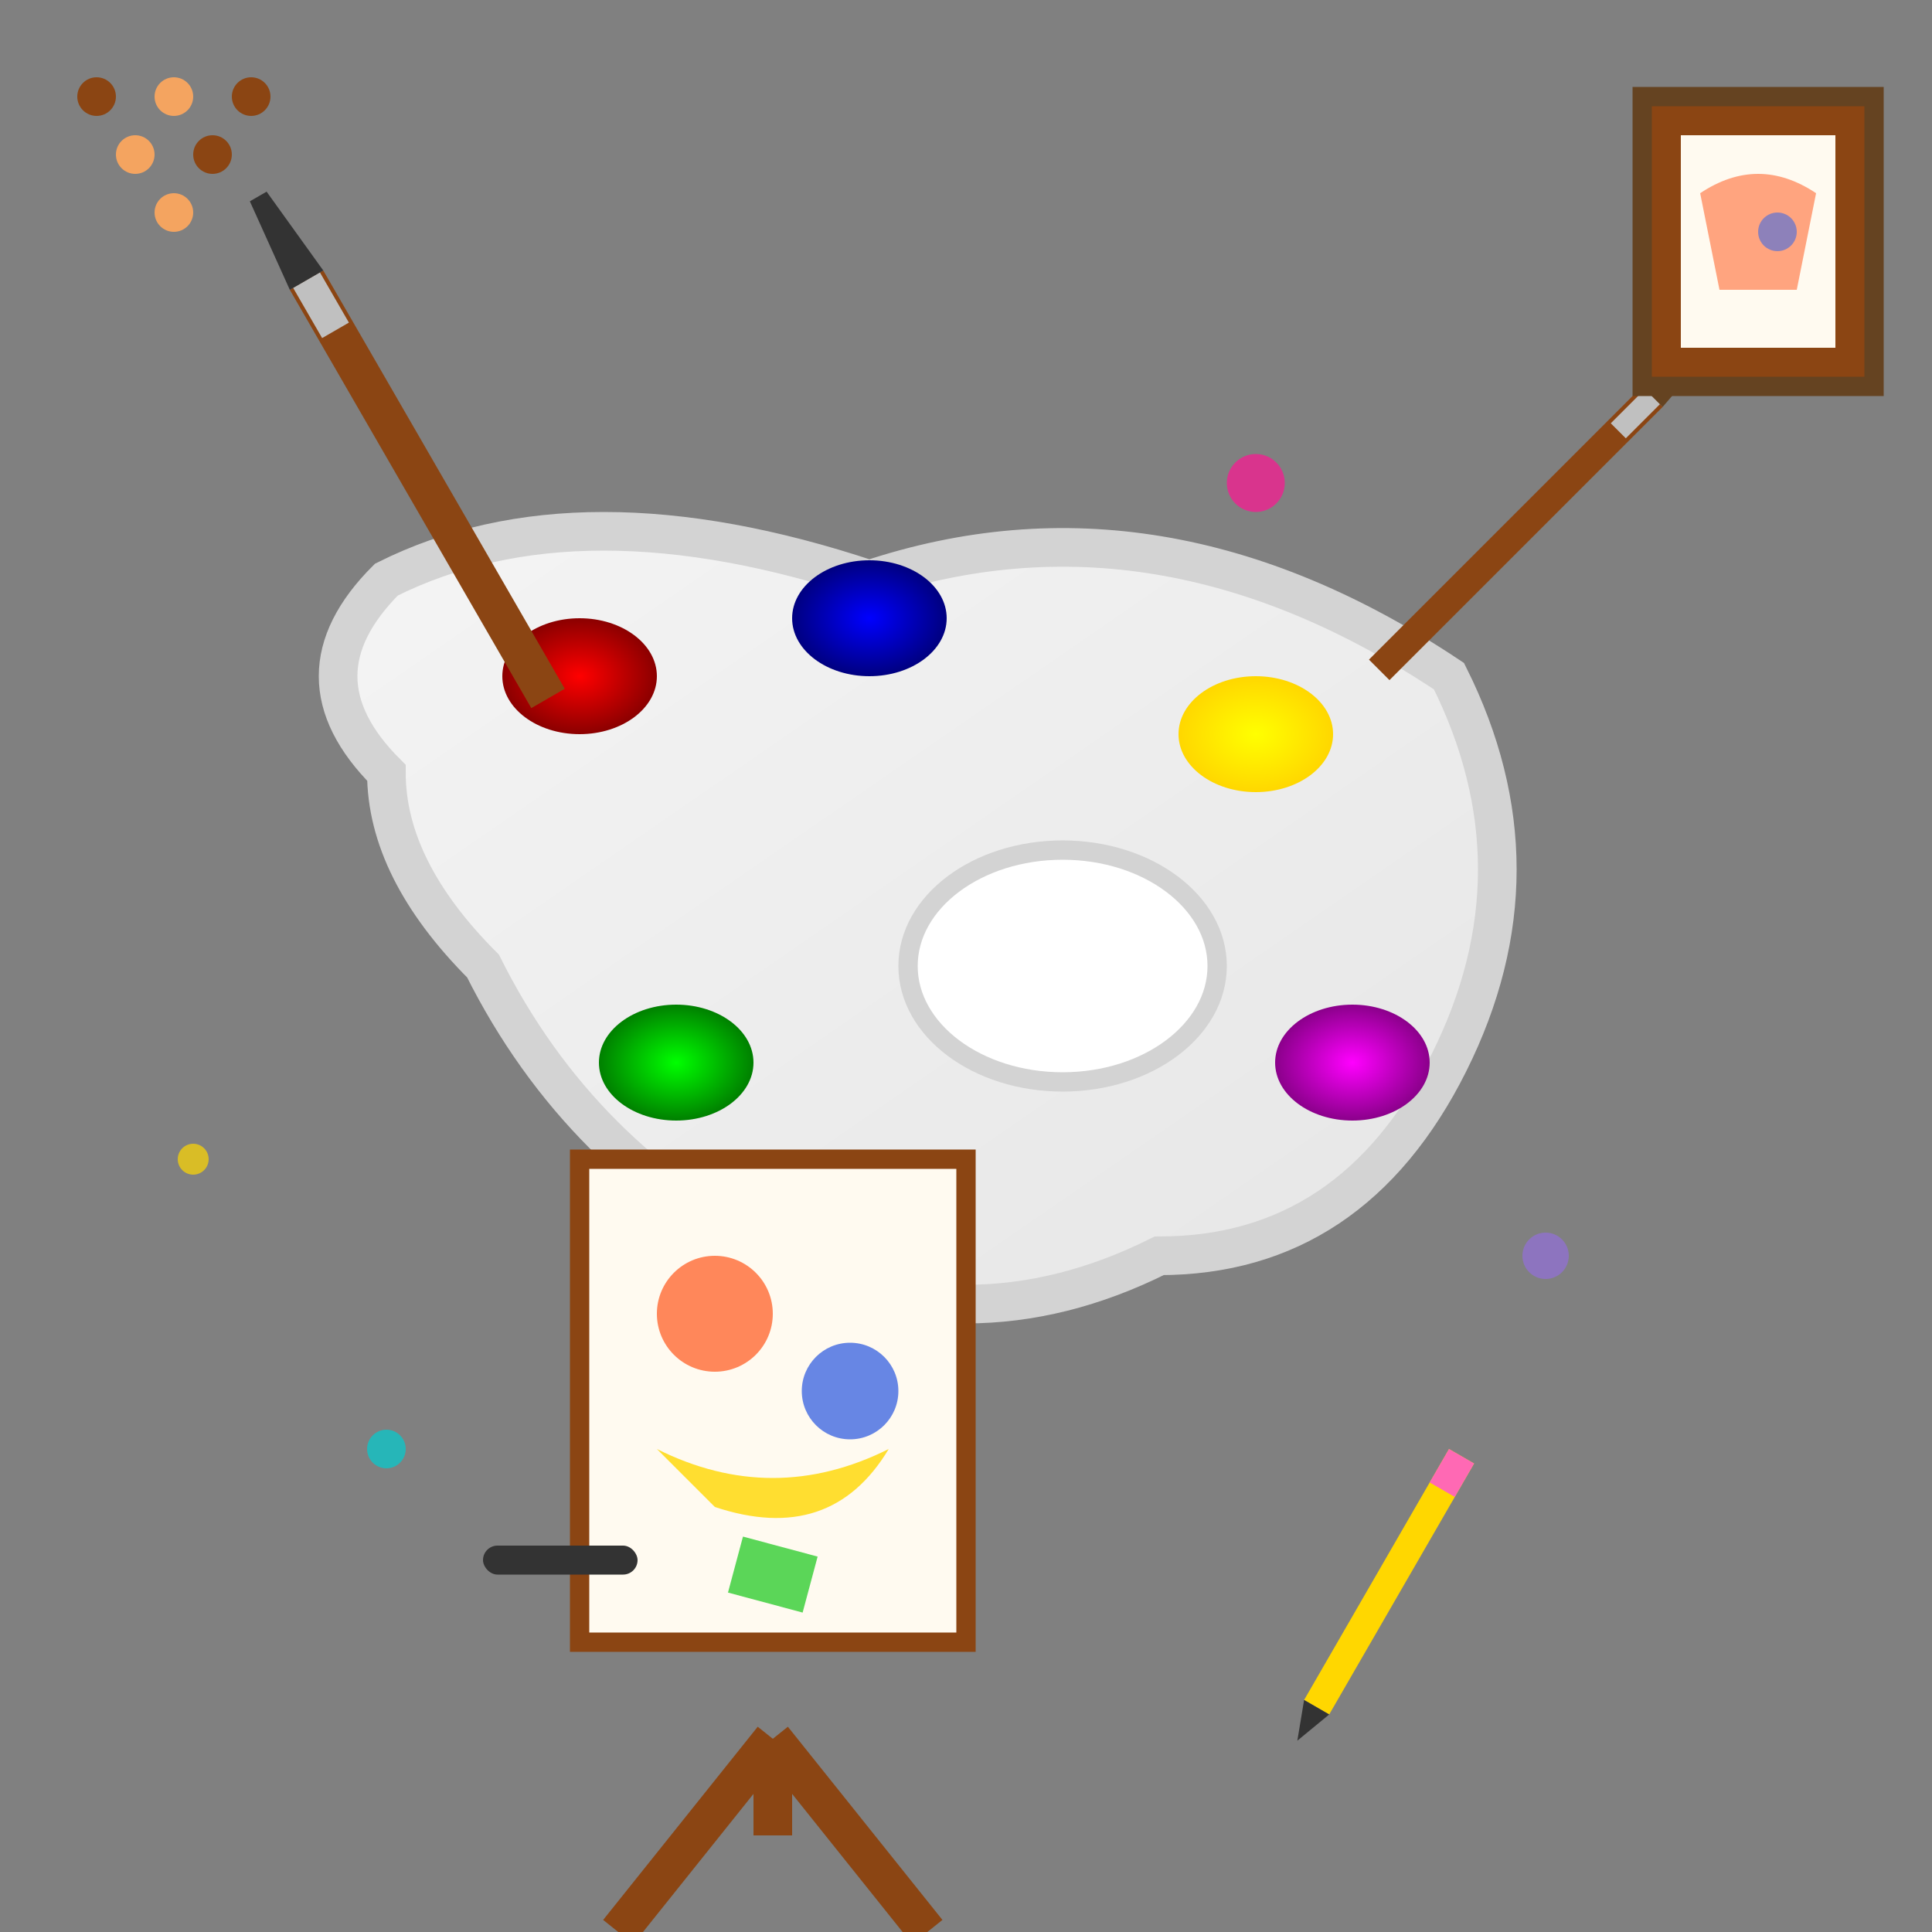<svg xmlns="http://www.w3.org/2000/svg" viewBox="0 0 100 100" width="100" height="100">
  <rect x="0" y="0" width="100" height="100" fill="#808080" stroke="none"/>
  <defs>
    <linearGradient id="paletteGradient" x1="0%" y1="0%" x2="100%" y2="100%">
      <stop offset="0%" style="stop-color:#F5F5F5;stop-opacity:1" />
      <stop offset="100%" style="stop-color:#E5E5E5;stop-opacity:1" />
    </linearGradient>
    <radialGradient id="paintGradient1" cx="50%" cy="50%" r="50%">
      <stop offset="0%" style="stop-color:#FF0000;stop-opacity:1" />
      <stop offset="100%" style="stop-color:#8B0000;stop-opacity:1" />
    </radialGradient>
    <radialGradient id="paintGradient2" cx="50%" cy="50%" r="50%">
      <stop offset="0%" style="stop-color:#0000FF;stop-opacity:1" />
      <stop offset="100%" style="stop-color:#000080;stop-opacity:1" />
    </radialGradient>
    <radialGradient id="paintGradient3" cx="50%" cy="50%" r="50%">
      <stop offset="0%" style="stop-color:#FFFF00;stop-opacity:1" />
      <stop offset="100%" style="stop-color:#FFD700;stop-opacity:1" />
    </radialGradient>
    <radialGradient id="paintGradient4" cx="50%" cy="50%" r="50%">
      <stop offset="0%" style="stop-color:#00FF00;stop-opacity:1" />
      <stop offset="100%" style="stop-color:#008000;stop-opacity:1" />
    </radialGradient>
    <radialGradient id="paintGradient5" cx="50%" cy="50%" r="50%">
      <stop offset="0%" style="stop-color:#FF00FF;stop-opacity:1" />
      <stop offset="100%" style="stop-color:#8B008B;stop-opacity:1" />
    </radialGradient>
  </defs>
  
  <!-- Artist palette -->
  <path d="M20 40 Q15 35 20 30 Q30 25 45 30 Q60 25 75 35 Q80 45 75 55 Q70 65 60 65 Q50 70 40 65 Q30 60 25 50 Q20 45 20 40 Z" 
        fill="url(#paletteGradient)" stroke="#D3D3D3" stroke-width="2"/>
  
  <!-- Thumb hole in palette -->
  <ellipse cx="55" cy="50" rx="8" ry="6" fill="#fff" stroke="#D3D3D3" stroke-width="1"/>
  
  <!-- Paint dabs on palette -->
  <ellipse cx="30" cy="35" rx="4" ry="3" fill="url(#paintGradient1)"/>
  <ellipse cx="45" cy="32" rx="4" ry="3" fill="url(#paintGradient2)"/>
  <ellipse cx="65" cy="38" rx="4" ry="3" fill="url(#paintGradient3)"/>
  <ellipse cx="35" cy="55" rx="4" ry="3" fill="url(#paintGradient4)"/>
  <ellipse cx="70" cy="55" rx="4" ry="3" fill="url(#paintGradient5)"/>
  
  <!-- Paintbrushes -->
  <!-- Brush 1 -->
  <g transform="translate(15,15) rotate(-30)">
    <rect x="0" y="0" width="2" height="25" fill="#8B4513"/>
    <rect x="0.2" y="0" width="1.6" height="3" fill="#C0C0C0"/>
    <path d="M0 0 L2 0 L1.5 -5 L0.5 -5 Z" fill="#333"/>
  </g>
  
  <!-- Brush 2 -->
  <g transform="translate(85,20) rotate(45)">
    <rect x="0" y="0" width="1.5" height="20" fill="#8B4513"/>
    <rect x="0.2" y="0" width="1.1" height="2.5" fill="#C0C0C0"/>
    <path d="M0 0 L1.5 0 L1.2 -4 L0.3 -4 Z" fill="#654321"/>
  </g>
  
  <!-- Canvas on easel -->
  <g transform="translate(40,60)">
    <!-- Easel legs -->
    <line x1="0" y1="30" x2="-8" y2="40" stroke="#8B4513" stroke-width="2"/>
    <line x1="0" y1="30" x2="8" y2="40" stroke="#8B4513" stroke-width="2"/>
    <line x1="0" y1="30" x2="0" y2="35" stroke="#8B4513" stroke-width="2"/>
    
    <!-- Canvas -->
    <rect x="-10" y="0" width="20" height="25" fill="#FFFAF0" stroke="#8B4513" stroke-width="1"/>
    
    <!-- Abstract painting on canvas -->
    <circle cx="-3" cy="8" r="3" fill="#FF6B35" opacity="0.8"/>
    <circle cx="4" cy="12" r="2.5" fill="#4169E1" opacity="0.8"/>
    <path d="M-6 15 Q0 18 6 15 Q3 20 -3 18 Z" fill="#FFD700" opacity="0.8"/>
    <rect x="-2" y="20" width="4" height="3" fill="#32CD32" opacity="0.8" transform="rotate(15 0 21.5)"/>
  </g>
  
  <!-- Art supplies scattered around -->
  <!-- Pencil -->
  <g transform="translate(75,75) rotate(30)">
    <rect x="0" y="0" width="1.5" height="15" fill="#FFD700"/>
    <rect x="0" y="0" width="1.5" height="2" fill="#FF69B4"/>
    <path d="M0 15 L1.5 15 L0.75 17 Z" fill="#333"/>
  </g>
  
  <!-- Charcoal -->
  <rect x="25" y="80" width="8" height="1.5" fill="#333" rx="0.75"/>
  
  <!-- Color splatters -->
  <circle cx="65" cy="25" r="1.5" fill="#FF1493" opacity="0.7"/>
  <circle cx="20" cy="75" r="1" fill="#00CED1" opacity="0.7"/>
  <circle cx="80" cy="65" r="1.2" fill="#9370DB" opacity="0.7"/>
  <circle cx="10" cy="60" r="0.8" fill="#FFD700" opacity="0.7"/>
  
  <!-- Aboriginal dot art pattern (respectful representation) -->
  <g transform="translate(5,5)">
    <circle cx="0" cy="0" r="1" fill="#8B4513"/>
    <circle cx="4" cy="0" r="1" fill="#F4A460"/>
    <circle cx="8" cy="0" r="1" fill="#8B4513"/>
    <circle cx="2" cy="3" r="1" fill="#F4A460"/>
    <circle cx="6" cy="3" r="1" fill="#8B4513"/>
    <circle cx="4" cy="6" r="1" fill="#F4A460"/>
  </g>
  
  <!-- Art exhibition frame -->
  <rect x="85" y="5" width="12" height="15" fill="#8B4513" stroke="#654321" stroke-width="1"/>
  <rect x="87" y="7" width="8" height="11" fill="#FFFAF0"/>
  <path d="M88 10 Q91 8 94 10 L93 15 L89 15 Z" fill="#FF6B35" opacity="0.6"/>
  <circle cx="92" cy="12" r="1" fill="#4169E1" opacity="0.6"/>
</svg>
